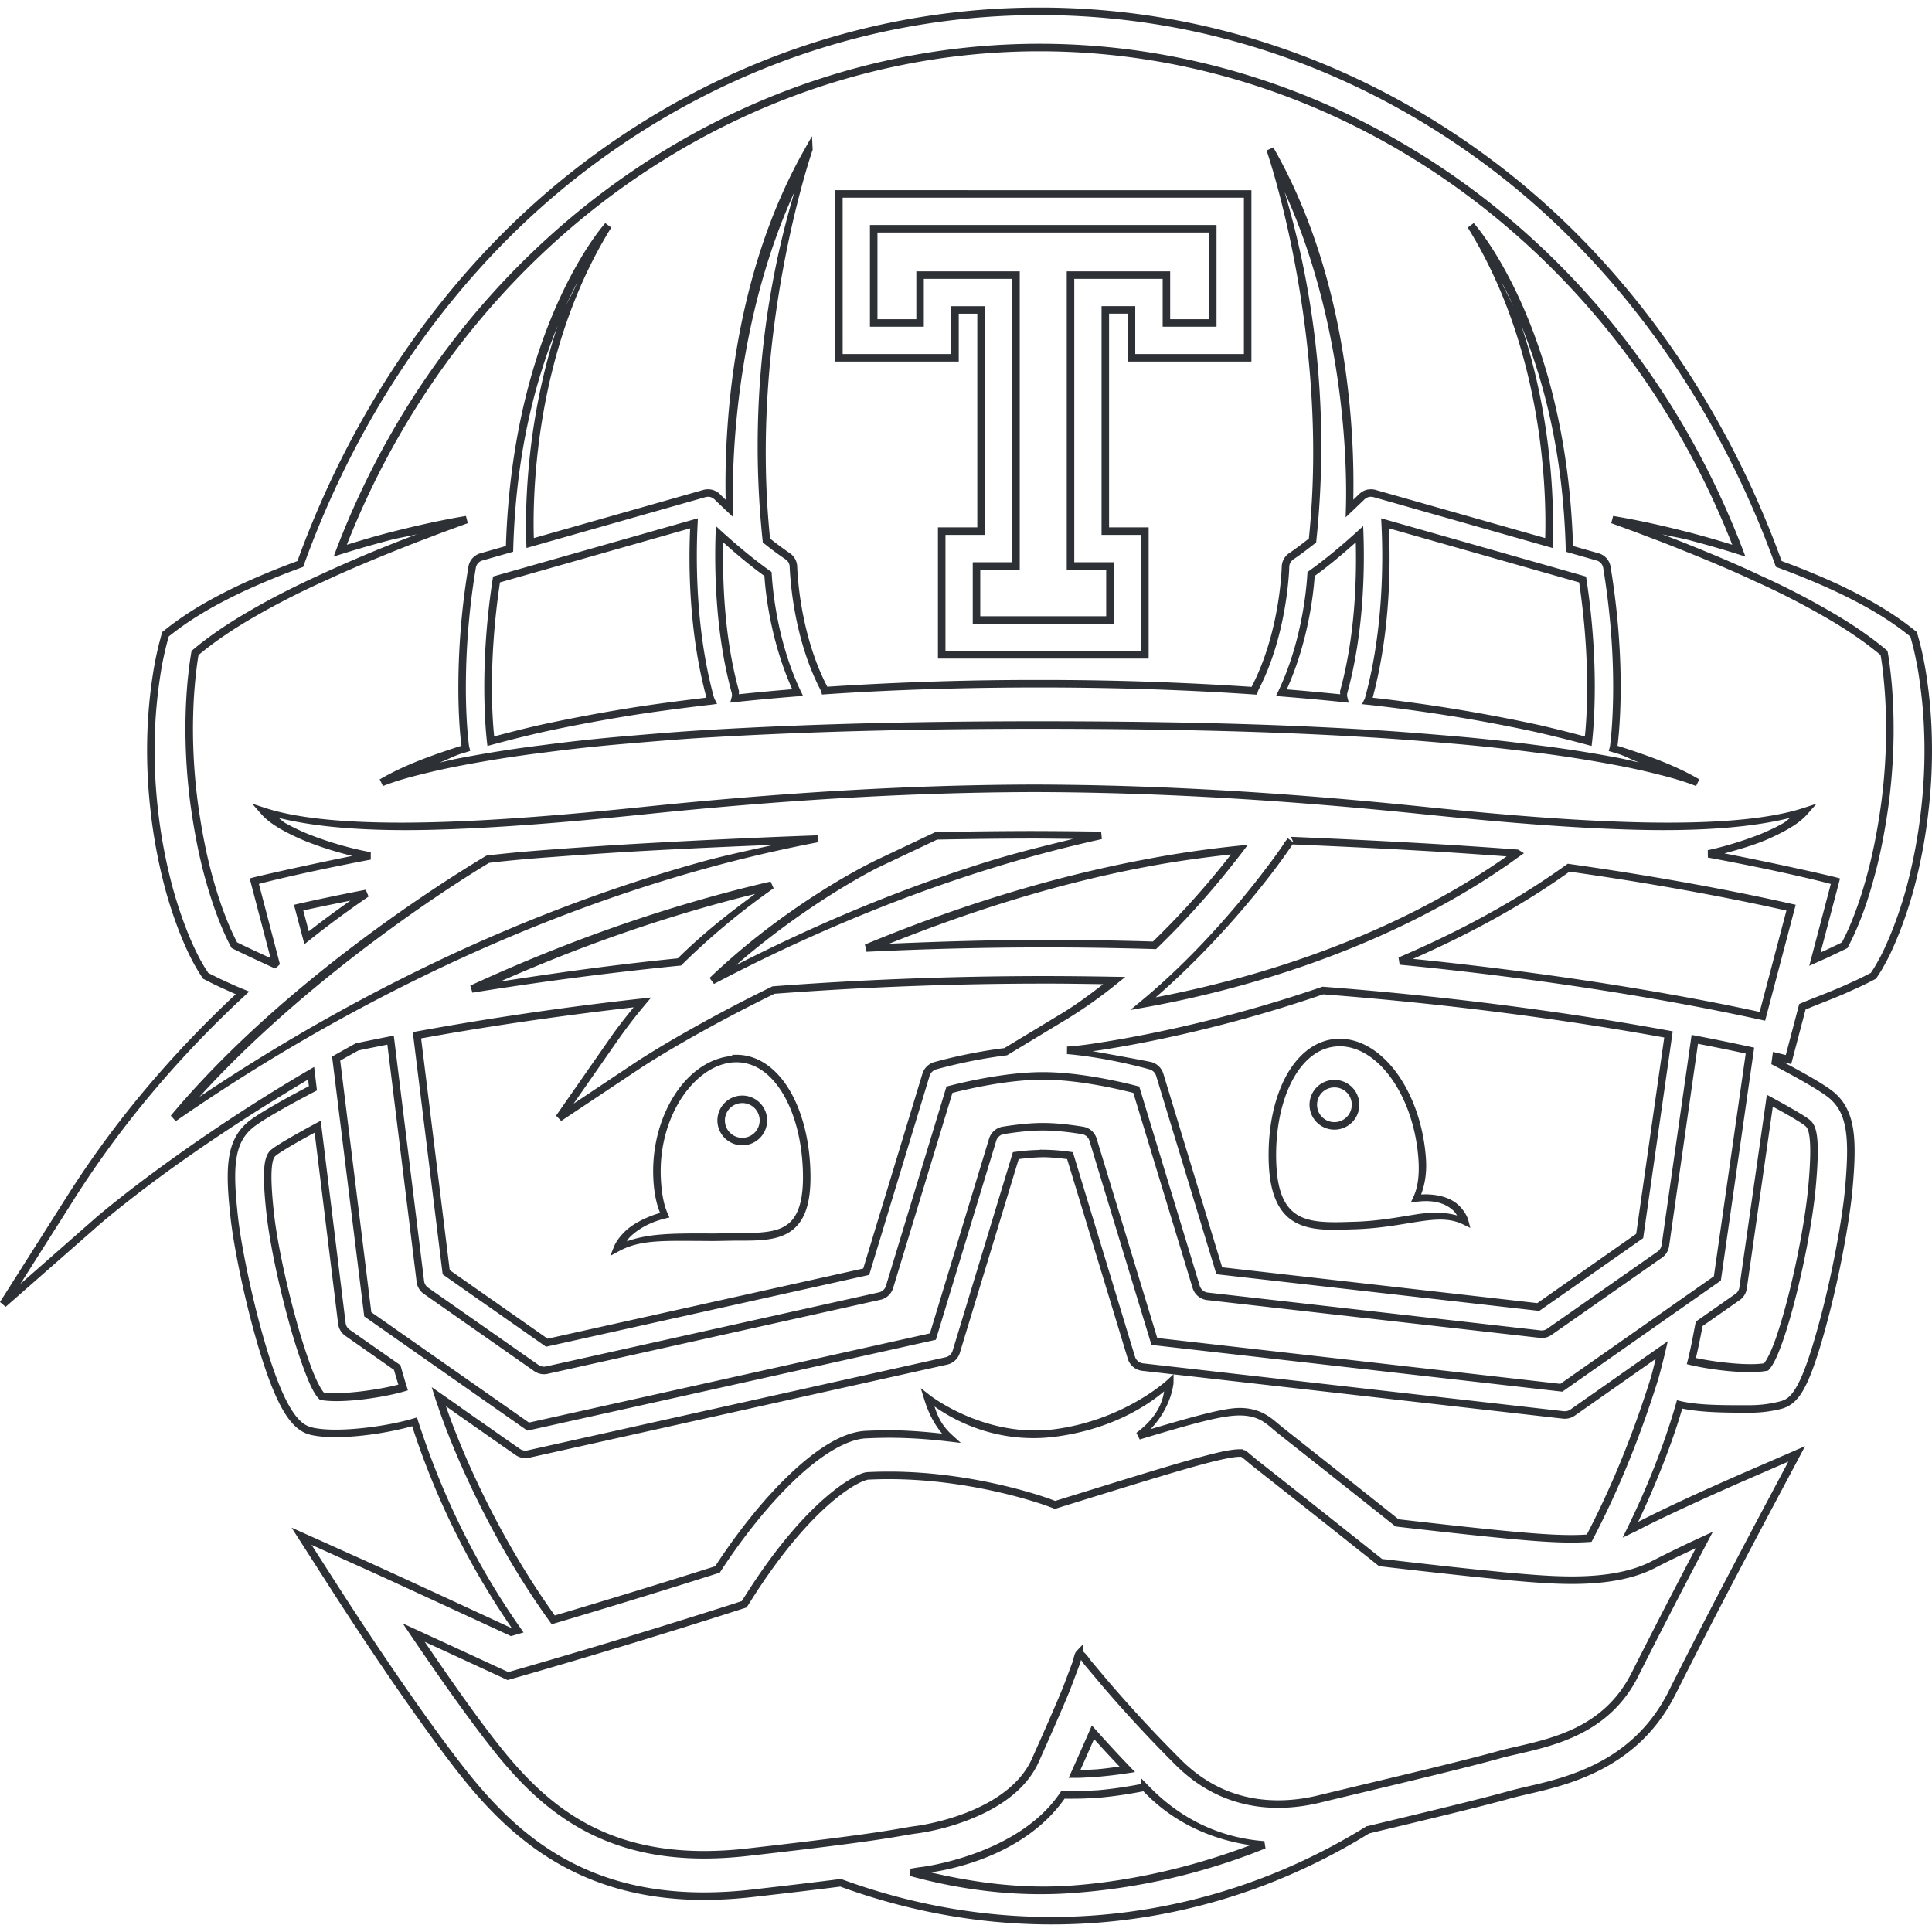 <svg xmlns="http://www.w3.org/2000/svg" viewBox="0 0 128 128"><path fill="#2d3136" d="M68.873.5c-10.9 0-21.367 3.573-30.262 10.322-8.577 6.51-15.096 15.837-18.907 26.35a50.16 50.16 0 0 0-3.943 1.635h-.002v.002c-1.613.773-3.208 1.647-4.692 2.812l-.323.253-.12.442.002-.002c-.144.52-.24.963-.335 1.432v.002a25.77 25.77 0 0 0-.232 1.398 33.25 33.25 0 0 0-.27 2.798v.002a35.083 35.083 0 0 0 .167 5.607c.196 1.86.544 3.702 1.04 5.527h.001v.002c.257.909.553 1.808.903 2.701.174.447.363.89.574 1.335.105.223.22.44.335.662l.002.004.187.333.002.002c.067.113.117.21.228.377l.223.345.353.18c.317.165.58.288.864.42h.002l.833.378h.004l.114.047c-3.698 3.456-7.686 7.874-11.155 13.352L0 86.261l.374.321 6.27-5.503h.002c.03-.026 1.381-1.2 3.799-2.99 2.34-1.732 5.784-4.087 9.968-6.567l.052.44a68.1 68.1 0 0 0-1.837.992c-.867.487-1.756 1.011-2.205 1.385-.725.605-1.114 1.4-1.26 2.427-.147 1.028-.068 2.296.114 3.935.187 1.7.819 4.95 1.668 7.94.731 2.576 1.364 4.1 1.954 5.031.589.93 1.168 1.272 1.69 1.392.453.106 1.016.151 1.642.151 1.635 0 3.645-.321 5.075-.726a51.629 51.629 0 0 0 6.601 13.374l-.013.004c-1.77-.82-7.615-3.528-9.612-4.427l-4.965-2.23 2.937 4.579.002.002c.169.26 4.465 6.966 7.98 11.486 3.29 4.228 7.868 8.598 16.41 8.598a29.03 29.03 0 0 0 3.208-.19c2.505-.284 4.379-.507 5.819-.692 8.911 3.258 18.74 3.454 28.063-.078a41.044 41.044 0 0 0 6.974-3.446 2.88 2.88 0 0 0 .107-.024c3.455-.83 7.37-1.763 9.318-2.312.307-.083.69-.172 1.096-.268 2.698-.62 7.319-1.7 9.771-6.605h.003a490.13 490.13 0 0 1 4.094-7.968 822.963 822.963 0 0 1 1.637-3.106l.49-.926.136-.255.049-.093.002-.002 2.18-4.099-4.255 1.847c-.077.035-1.283.56-2.744 1.224-1.352.614-2.885 1.34-4.061 1.944 1.655-3.498 2.574-6.294 2.921-7.504 1.368.284 3.19.275 4.56.275a8.42 8.42 0 0 0 1.98-.251c.505-.13 1.02-.419 1.511-1.305.491-.885 1.013-2.374 1.7-5.028.795-3.089 1.367-6.436 1.525-8.182.152-1.681.208-2.982.044-4.03-.164-1.048-.563-1.855-1.296-2.46h-.002c-.372-.307-1.04-.712-1.755-1.121a57.867 57.867 0 0 0-1.555-.847l.267.067.239.06.952-3.616c.292-.123.594-.248.94-.383.56-.218 1.119-.443 1.677-.681l.002-.002.833-.376h.002c.286-.133.547-.256.864-.42l.352-.183.224-.345c.105-.161.164-.26.232-.381l.18-.327a11.553 11.553 0 0 0 .341-.668v-.002c.207-.443.397-.889.574-1.335.35-.893.646-1.79.903-2.699v-.002l.002-.002a35.61 35.61 0 0 0 1.038-5.525v-.002c.209-1.863.26-3.736.167-5.607a30.94 30.94 0 0 0-.268-2.796v-.002a21.21 21.21 0 0 0-.232-1.398h.002c-.093-.47-.19-.914-.337-1.434v-.002l-.12-.436-.321-.253c-1.483-1.165-3.08-2.04-4.693-2.814v-.002a49.749 49.749 0 0 0-3.946-1.637c-3.809-10.51-10.33-19.839-18.907-26.348C90.238 4.072 79.773.5 68.873.5Zm0 .498c10.79 0 21.147 3.534 29.96 10.221 8.522 6.468 15.014 15.755 18.786 26.228l.039.109.109.04c1.355.5 2.69 1.042 4.005 1.663v-.002c1.595.765 3.157 1.626 4.599 2.76l.192.151.078.278v.002c.142.504.233.932.325 1.398h.002c.092.452.163.91.224 1.368v.002c.128.913.22 1.832.265 2.752a34.214 34.214 0 0 1-.164 5.53v.002a35.127 35.127 0 0 1-1.025 5.45 28.457 28.457 0 0 1-.886 2.648c-.174.438-.36.874-.562 1.308-.101.213-.206.423-.325.638l-.181.327a5.405 5.405 0 0 1-.212.35l-.154.236-.236.12c-.31.16-.56.281-.844.413l-.827.372c-.55.235-1.102.46-1.656.675h-.003c-.39.153-.737.293-1.066.432l-.113.049-.89 3.38c-.12-.03-.213-.055-.581-.144l-.269-.066-.109.814.156.08c.506.264 1.257.666 1.964 1.07.706.403 1.376.82 1.685 1.074.637.527.972 1.182 1.123 2.15.151.969.104 2.24-.047 3.908-.153 1.694-.725 5.044-1.514 8.104-.681 2.638-1.204 4.104-1.652 4.912-.448.808-.765.952-1.199 1.062a8.034 8.034 0 0 1-1.857.236c-1.45 0-3.414.033-4.678-.273l-.233-.056-.065.23c-.337 1.193-1.304 4.321-3.217 8.226l-.317.648.65-.315c.088-.043.185-.083.286-.137 1.175-.617 2.904-1.424 4.361-2.086 1.457-.661 2.623-1.17 2.739-1.222l2.944-1.279-1.508 2.838c-.015.026-.023.04-.053.097l-.136.257-.492.926a892.832 892.832 0 0 0-1.635 3.108 493.16 493.16 0 0 0-4.102 7.977h.002c-2.355 4.709-6.744 5.721-9.441 6.34h-.002c-.406.097-.793.188-1.113.275v.002H100c-1.923.541-5.845 1.477-9.3 2.308h-.003a1.105 1.105 0 0 1-.1.022l-.051.008-.045.027a40.57 40.57 0 0 1-6.942 3.429c-9.233 3.497-18.962 3.302-27.787.059l-.056-.022-.06.008c-1.44.185-3.334.412-5.858.699a28.544 28.544 0 0 1-3.153.185c-8.374 0-12.762-4.224-16.016-8.408-3.49-4.486-7.76-11.147-7.956-11.449l-.002-.002-2.032-3.168 3.435 1.545c2.005.903 7.984 3.67 9.694 4.463l.083.039.09-.025.412-.12.333-.096-.198-.285c-2.828-4.033-5.149-8.633-6.788-13.73l-.076-.233-.234.07c-1.366.412-3.516.74-5.16.74-.601 0-1.136-.048-1.529-.14-.414-.096-.84-.315-1.383-1.172-.544-.858-1.171-2.348-1.896-4.9-.84-2.963-1.47-6.213-1.652-7.859-.18-1.627-.251-2.866-.117-3.811.135-.945.457-1.59 1.088-2.115.37-.31 1.27-.85 2.13-1.333.859-.483 1.69-.918 1.975-1.065l.153-.08-.186-1.557-.33.193A117.913 117.913 0 0 0 10.15 77.69c-2.43 1.799-3.758 2.948-3.834 3.015l-4.967 4.361 3.538-5.581v-.002c3.522-5.561 7.592-10.059 11.337-13.524l.288-.266-.364-.148c-.15-.06-.29-.12-.442-.183l-.827-.372-.002-.002a22.107 22.107 0 0 1-.843-.41h-.002l-.233-.12-.154-.237v-.002c-.1-.15-.143-.229-.214-.35l-.002-.004-.18-.315-.003-.008a17.115 17.115 0 0 1-.32-.636v-.002a19.42 19.42 0 0 1-.562-1.302V61.6a28.296 28.296 0 0 1-.885-2.653A34.65 34.65 0 0 1 10.45 53.5v-.002a34.61 34.61 0 0 1-.163-5.529 32.767 32.767 0 0 1 .266-2.754c.067-.46.134-.917.224-1.368v-.002c.096-.466.188-.895.327-1.399l.076-.28.195-.152c1.441-1.132 3.001-1.991 4.596-2.756l.002-.002a50.031 50.031 0 0 1 4.004-1.658l.109-.039.039-.11C23.9 26.972 30.39 17.685 38.91 11.218 47.724 4.532 58.082.998 68.873.998Zm-.002 1.901c-20.274 0-38.829 13.215-46.584 33.493l-.183.48.49-.153a68.567 68.567 0 0 1 3.264-.94c.58-.148 1.169-.243 1.751-.38-.555.214-1.113.424-1.666.647a92.99 92.99 0 0 0-4.77 2.05c-1.566.717-3.106 1.484-4.58 2.344-1.362.784-2.671 1.647-3.833 2.625l-.07.059-.015.091a25.738 25.738 0 0 0-.137.915v.004c-.05.425-.102.856-.136 1.292a33.612 33.612 0 0 0-.115 2.606 38.335 38.335 0 0 0 .323 5.206v.004c.239 1.724.554 3.442 1.024 5.104.233.832.495 1.652.802 2.447a17.833 17.833 0 0 0 .757 1.732l.002.002.146.28.07.037c.131.068.266.134.393.194l.77.366c.428.198 1.022.479 1.515.699l.138.062.119-.095a1.03 1.03 0 0 0 .097-.09l.101-.1-1.391-5.318c.419-.112 2.9-.752 7.413-1.611l-.002-.49a21.27 21.27 0 0 1-1.117-.238h-.002a23.189 23.189 0 0 1-3.085-.987l-.004-.002a14.293 14.293 0 0 1-1.44-.696h-.002c-.174-.1-.3-.242-.463-.352 2.584.645 6.005.885 10 .794 4.477-.103 9.482-.537 14.192-1.022 8.603-.888 17.221-1.46 25.883-1.481 8.662.02 17.286.592 25.883 1.48 4.713.486 9.72.92 14.197 1.022 3.997.092 7.42-.147 10.003-.793-.163.11-.29.252-.465.352-.458.26-.948.485-1.446.698a23.353 23.353 0 0 1-3.09.987c-.154.035-.309.071-.463.103l.006.489c4.96.919 7.705 1.632 8.146 1.75l-1.428 5.421.474-.212c.273-.122.551-.242.826-.37l.77-.368c.126-.06.263-.124.395-.192l.072-.037.14-.279v-.002c.094-.18.185-.37.273-.56.174-.381.34-.772.494-1.173h.002c.304-.794.565-1.616.794-2.447v-.002c.47-1.661.79-3.38 1.026-5.104v-.002c.222-1.723.338-3.464.321-5.206a33.86 33.86 0 0 0-.113-2.608c-.036-.432-.083-.86-.136-1.288v-.002a19.579 19.579 0 0 0-.138-.92l-.016-.09-.07-.059c-1.161-.978-2.47-1.838-3.832-2.623a51.531 51.531 0 0 0-4.587-2.345h.004c-1.561-.736-3.165-1.404-4.772-2.051-.552-.223-1.11-.435-1.667-.648.583.136 1.174.232 1.753.38a68.45 68.45 0 0 1 3.268.94l.49.155-.183-.481C107.7 16.113 89.14 2.899 68.871 2.899Zm0 .499c19.885 0 38.095 12.878 45.895 32.692a65.209 65.209 0 0 0-2.76-.794c-1.69-.434-3.402-.827-5.132-1.113l-.126.479c.818.298 1.638.593 2.442.905l.002.002h.002a85.45 85.45 0 0 1 2.415.94c1.604.646 3.197 1.31 4.745 2.04h.004a51.165 51.165 0 0 1 4.544 2.325c1.32.76 2.577 1.594 3.692 2.524.044.26.087.534.119.796v.002a33.253 33.253 0 0 1 .245 3.84 37.492 37.492 0 0 1-.317 5.14c-.233 1.707-.549 3.402-1.01 5.034v.002a26.353 26.353 0 0 1-.783 2.401 20.156 20.156 0 0 1-.48 1.147 13.014 13.014 0 0 1-.265.539v.002l-.068.134c-.104.052-.208.105-.31.154v-.002l-.768.366-.34.153 1.291-4.906-.237-.066c-.294-.08-3.372-.802-7.425-1.594.893-.24 1.782-.496 2.643-.842l.002-.002h.002a14.882 14.882 0 0 0 1.499-.726h.002c.482-.277.97-.597 1.358-1.04l.602-.683-.866.283c-2.503.817-6.418 1.053-10.871.951-4.454-.102-9.45-.533-14.156-1.018-8.61-.89-17.251-1.465-25.934-1.485-8.684.02-17.319.596-25.934 1.485-4.704.485-9.698.916-14.15 1.018-4.453.102-8.368-.134-10.871-.951l-.866-.283.6.683c.39.444.88.764 1.361 1.04h.002c.484.274.99.51 1.497.726h.002l.002.002c1.026.414 2.087.742 3.156 1.008h.002c.004 0 .007 0 .01.002-3.479.702-6.284 1.353-6.558 1.428l-.238.064 1.384 5.278c-.394-.18-.812-.375-1.138-.525h-.002l-.767-.366a12.778 12.778 0 0 1-.312-.154l-.07-.134.004.004c-.088-.177-.18-.36-.263-.543a17.398 17.398 0 0 1-.477-1.145v-.002H14.9c-.3-.775-.556-1.583-.786-2.403-.46-1.63-.772-3.327-1.008-5.035v-.004a37.842 37.842 0 0 1-.32-5.135c.01-.861.04-1.72.116-2.57v-.001c.032-.421.082-.845.132-1.27v-.003a26.2 26.2 0 0 1 .117-.794c1.115-.93 2.373-1.766 3.691-2.526a51.577 51.577 0 0 1 4.54-2.324h.003c1.552-.73 3.144-1.393 4.746-2.04.805-.323 1.61-.64 2.415-.94h.002l.002-.001c.81-.313 1.622-.608 2.445-.905l-.125-.479c-1.73.286-3.441.68-5.136 1.113-.923.24-1.84.514-2.755.794C30.776 16.276 48.98 3.398 68.87 3.398ZM53.798 9.024l-.424.74c-.008.013-.012.028-.02.042v.004h-.002c-5.033 8.794-5.362 19.13-5.276 23.297l-.165-.158a21.72 21.72 0 0 1-.16-.155 5.468 5.468 0 0 1-.04-.041l-.006-.006-.012-.014c-.053-.053-.07-.062-.035-.027l-.006-.004-.004-.002c.01.01-.002-.006-.004-.008-.057-.06-.094-.073-.07-.054l-.004-.002c-.05-.036-.096-.061-.132-.082l-.006-.004-.006-.002a.216.216 0 0 0-.056-.033l-.006-.004-.008-.002a1 1 0 0 0-.183-.062h-.002c.024.004-.001-.01-.074-.014a.923.923 0 0 0-.249-.015h-.017a1.27 1.27 0 0 0-.177.025l-.012.002-.012.004a.31.31 0 0 0-.027.008l-11.235 3.191c-.082-2.664.005-12.327 5.13-20.572l-.399-.298a.359.359 0 0 1-.025.033l-.002.004c-.28.317-6.103 7.093-6.554 21.359l-1.692.483a1.104 1.104 0 0 0-.792.885 48.983 48.983 0 0 0-.665 8.49c.024 2.04.179 3.188.206 3.377-.081.024-.159.047-.243.074h-.002c-1.749.573-3.516 1.192-5.132 2.13l-.01.001c-.011.007-.024.01-.035.016l.218.447c.84-.332 1.717-.573 2.6-.791a45.907 45.907 0 0 1 2.668-.583 83.432 83.432 0 0 1 5.402-.844h.004a115.573 115.573 0 0 1 5.438-.586c1.822-.154 3.638-.31 5.459-.416h.002c7.293-.431 14.607-.569 21.927-.573 7.322.008 14.637.122 21.928.57h.002c1.822.107 3.637.262 5.46.415 1.819.154 3.628.35 5.437.586h.004c1.81.22 3.608.507 5.402.845.894.17 1.782.36 2.662.585h.002c.887.219 1.76.46 2.6.792l.218-.447c-.01-.007-.024-.01-.035-.016l-.01-.004c-1.617-.937-3.384-1.552-5.128-2.123h-.002c-.084-.027-.165-.05-.247-.074.045-.333.664-5.052-.46-11.871a1.109 1.109 0 0 0-.79-.886l-1.696-.482c-.448-14.266-6.282-21.055-6.549-21.359l-.002-.004-.025-.033-.4.298c5.124 8.245 5.214 17.909 5.13 20.572l-11.238-3.191-.002-.002h-.002l-.014-.006-.029-.006a1.278 1.278 0 0 0-.181-.025h-.018a.898.898 0 0 0-.234.014c-.032 0 .006 0-.009.001-.032.002-.08.004-.021.004h-.032l-.03.008a1.423 1.423 0 0 0-.184.062l-.017.008-.016.01c-.026.015-.03.014-.008.006l-.029.011-.025.018c-.03.02-.069.042-.117.076a.713.713 0 0 1-.035.025c-.018.013-.002.002-.011.01-.02.017-.05.042-.024.021l-.017.014-.016.017c.053-.064.046-.054-.02.012l-.003.004-.006.006c.027-.031.004-.004-.006.006l-.043.043-.161.155-.164.156c.086-4.17-.247-14.501-5.274-23.293 0-.002 0-.004-.002-.006-.008-.014-.011-.029-.02-.043l-.45.207c.106.309 4.187 12.288 2.802 25.71-.435.343-.877.68-1.312.973a1.122 1.122 0 0 0-.486.897v.006l-.002.048-.006.146c-.007.127-.018.31-.037.541a22.312 22.312 0 0 1-.24 1.876c-.26 1.526-.758 3.5-1.693 5.3-.007.014-.007.026-.013.04a210.14 210.14 0 0 0-14.059-.459 212.22 212.22 0 0 0-14.06.45c-.005-.009-.006-.017-.01-.025l-.002-.004v-.002c-.935-1.8-1.433-3.774-1.694-5.3a22.453 22.453 0 0 1-.239-1.876 16.759 16.759 0 0 1-.037-.54l-.008-.149-.002-.039a1.109 1.109 0 0 0-.48-.909l-.002-.002h-.002a21.39 21.39 0 0 1-1.313-.972c-1.383-13.422 2.703-25.412 2.806-25.71l.016-.045zM55.33 12.6v11.355h8.189v-3.172h1.23V34.94h-2.608v8.693h13.96V34.94h-2.622V20.782h1.236v3.172h8.195V12.601Zm-2.698.122c-1.032 3.491-3.276 11.981-2.105 23.11l.01.105.081.065c.465.372.955.737 1.434 1.06.163.112.265.3.267.495v.02c-.002-.03 0-.006 0 .003l.002.041.008.154a22.992 22.992 0 0 0 .284 2.476c.266 1.558.77 3.576 1.74 5.444a.97.97 0 0 1 .05.13l.057.19.199-.014c4.73-.322 9.474-.452 14.21-.455 4.737.003 9.479.14 14.209.465l.202.013.054-.196a.65.65 0 0 1 .05-.13l.001-.003c.97-1.868 1.474-3.886 1.74-5.445a22.812 22.812 0 0 0 .245-1.917 17.18 17.18 0 0 0 .04-.558l.005-.154.002-.06a.623.623 0 0 1 .268-.497c.481-.324.964-.69 1.433-1.062l.082-.064.01-.105c1.17-11.127-1.07-19.618-2.1-23.109 3.82 8.366 4.163 17.53 4.06 20.948l-.018.6.437-.41c.244-.23.442-.42.582-.556l.164-.157.045-.045c.006-.007.014-.012.02-.017-.02.018.017-.018.02-.018.007-.006.027-.024.004-.008l.012-.008.004-.002.015-.013c-.02.02-.012.012-.003.006.027-.02.061-.04.103-.068l.006-.004.005-.002a.994.994 0 0 1 .115-.041h.002l.004-.002.022-.004a.504.504 0 0 1 .122-.012h.014c-.02 0-.017.004.045.004h-.018a.827.827 0 0 1 .11.014h.001a.094.094 0 0 1 .01.004h.002l11.865 3.372.014-.317c.07-1.775.105-7.875-2.086-14.43 1.407 3.475 2.764 8.25 2.946 14.815l.006.181 2.04.58a.613.613 0 0 1 .436.489c1.127 6.844.476 11.622.45 11.813a.77.77 0 0 1-.02.085l-.066.236.235.07c.152.044.297.087.444.134.467.153.887.396 1.35.559-.47-.104-.938-.221-1.41-.312a83.97 83.97 0 0 0-5.434-.848h-.004a122.126 122.126 0 0 0-5.458-.59c-1.821-.153-3.642-.308-5.472-.414h-.002c-7.306-.45-14.632-.563-21.958-.57-7.326.003-14.652.14-21.958.572-1.829.106-3.651.262-5.472.416-1.826.154-3.649.35-5.461.59-1.82.22-3.632.509-5.434.848-.48.09-.956.208-1.434.314.47-.166.897-.413 1.372-.569.14-.045.29-.086.448-.136l.223-.072-.058-.228c-.01-.042-.017-.066-.021-.087-.011-.07-.184-1.333-.209-3.408a48.482 48.482 0 0 1 .658-8.403.602.602 0 0 1 .434-.489h.002l2.036-.58.006-.18c.183-6.556 1.54-11.327 2.948-14.803-2.186 6.55-2.151 12.643-2.082 14.417l.011.317 11.87-3.372.002-.002.004-.002h.006a.793.793 0 0 1 .105-.014h-.018c.062 0 .07-.004.047-.004h.014a.526.526 0 0 1 .124.012l.025.006h.026c-.095 0-.064-.005-.018.004a.588.588 0 0 1 .092.03c-.001.001.006.008.046.028a.89.89 0 0 1 .078.05l.002.003.004.002c.022.015-.006-.01-.004-.008.004.004.021.023-.01-.012l.006.006.004.006c-.014-.014-.006-.006.03.027.024.023.048.045.025.022l-.022-.028a.906.906 0 0 0 .024.028l.015.015a5.799 5.799 0 0 0 .045.045 42.811 42.811 0 0 0 .75.716l.435.407-.017-.598c-.105-3.417.239-12.583 4.063-20.95Zm3.196.376h26.584v10.357h-7.199v-3.172h-2.232v15.154h2.621v7.697H62.64v-7.697h2.608V20.286h-2.226v3.172h-7.193zm1.808 1.808v6.741h3.57v-3.172h5.857v18.776h-2.616v4.073h9.34v-4.073h-2.614V18.476h5.856v3.172h3.57v-6.741h-9.675zm.498.498H80.1v5.745h-2.573v-3.172h-6.852V37.75h2.613v3.077h-8.343V37.75h2.616V17.978h-6.852v3.172h-2.575zm41.337 3.27a27.12 27.12 0 0 1 1.246 2.668c-.304-.89-.853-1.773-1.246-2.668zm-61.205.01c-.39.888-.936 1.765-1.238 2.648.448-1.085.813-1.86 1.238-2.649zm52.39 14.245h.015l-.047.006c.106 0 .117-.006.032-.006zm-44.419 1.409-.334.095-13.236 3.762-.025.16c-.885 5.757-.472 9.99-.382 10.78l.033.287.28-.076a88.223 88.223 0 0 1 3.26-.817c1.803-.4 3.62-.735 5.444-1.043 1.823-.304 3.655-.537 5.49-.76h.004c.122-.015.247-.025.387-.044l.35-.049-.161-.313a.829.829 0 0 1-.047-.119c-1.244-4.535-1.192-9.314-1.08-11.515zm45.267 0 .018.348c.116 2.2.165 6.984-1.079 11.521a.769.769 0 0 1-.046.125l-.162.32.358.038c.134.014.261.025.378.04h.004c3.67.421 7.325 1.01 10.935 1.803 1.09.253 2.18.523 3.26.815l.278.074.033-.286c.091-.785.507-5.016-.377-10.78l-.026-.159zm-1.189.514-.397.362c-.858.78-2.028 1.783-3.196 2.613l-.097.068-.008.12c-.071 1.19-.41 4.598-1.924 7.772l-.156.327.362.029c1.369.11 2.739.232 4.106.376l.356.039-.09-.349a.605.605 0 0 1-.001-.319v-.002c1.088-3.963 1.144-8.171 1.064-10.497zm-42.888.002-.018.539c-.076 2.329-.022 6.54 1.065 10.497a.59.59 0 0 1-.002.313l-.092.349.358-.04a161.751 161.751 0 0 1 4.103-.379l.362-.029-.156-.327c-1.512-3.171-1.849-6.573-1.919-7.763l-.008-.119-.097-.068c-1.172-.83-2.34-1.831-3.198-2.611zm-1.703.148c-.104 2.301-.113 6.79 1.08 11.219l-.1.012c-1.835.222-3.674.457-5.509.763a110.2 110.2 0 0 0-5.47 1.047h-.002c-1 .23-1.992.482-2.982.747-.105-.985-.42-4.835.383-10.206zm46.294 0 12.603 3.584c.803 5.376.485 9.226.38 10.206a95.528 95.528 0 0 0-2.978-.746h-.004a109.244 109.244 0 0 0-10.982-1.81h-.004l-.091-.01c1.192-4.43 1.183-8.922 1.076-11.225zm-2.193.93c.056 2.361-.03 6.166-1.034 9.824-.024.084.003.16 0 .243a171.662 171.662 0 0 0-3.54-.325c1.402-3.111 1.77-6.28 1.849-7.516 1.003-.72 1.93-1.52 2.725-2.226zm-41.906.002c.794.706 1.72 1.504 2.726 2.224.078 1.236.445 4.398 1.843 7.506a161.59 161.59 0 0 0-3.536.33c-.003-.08.022-.156 0-.236-1.002-3.652-1.087-7.459-1.033-9.824zm20.605 19.124c-2.163.003-4.33.027-6.502.07l-.052.002-4.087 1.935-.006.006-.027.015c-.635.31-5.877 2.96-10.836 7.703l.288.399c4.417-2.322 10.908-5.357 18.544-7.709a91.728 91.728 0 0 1 7.156-1.887l-.048-.493a329.684 329.684 0 0 0-4.426-.04zm-14.356.284-.259.01c-3.699.135-7.399.307-11.095.516-2.148.119-4.286.265-6.424.426-1.07.082-2.136.168-3.201.284a27.604 27.604 0 0 0-.911.103l-.05.008-.045.025c-2.798 1.674-13.498 8.387-20.87 17.202l.332.364c7.114-4.944 19.51-12.376 34.807-16.657h.002a95.47 95.47 0 0 1 7.512-1.777l.202-.039v-.206zm31.356.1.173.37-.38-.273-.01.013-.283.368h.023c-.19.274-.375.546-.738 1.041-1.574 2.13-4.7 6.042-8.697 9.35l-.73.605.934-.168c5.714-1.024 15.616-3.553 24.204-9.545h.002v-.002c.218-.155.43-.313.637-.458l.307-.214-.317-.2c-.03-.018-.052-.047-.154-.047h.018a352.361 352.361 0 0 0-6.269-.414 575.967 575.967 0 0 0-8.72-.426zm-17 .114h.004c.856.002 1.712.015 2.57.024-1.834.445-3.671.896-5.396 1.424h-.001c-6.866 2.114-12.567 4.721-16.92 6.928 4.447-3.876 8.775-6.149 9.302-6.406l.008-.004.008-.004.033-.02.004-.001.002-.002.012-.006 3.937-1.863a350.453 350.453 0 0 1 6.437-.07zm17.113.39c2.86.12 5.72.257 8.58.42 1.87.105 3.734.236 5.599.372l-.082.058c-8.132 5.673-17.405 8.18-23.164 9.279 3.699-3.206 6.648-6.798 8.14-8.818.454-.62.743-1.041.927-1.311zm-2.963.025-.57.058a71.786 71.786 0 0 0-6.188.9c-6.918 1.294-13.302 3.447-18.613 5.65l.107.48c3.75-.182 7.697-.29 11.813-.29 2.49 0 4.908.041 7.263.11l.105.004.076-.074a55.603 55.603 0 0 0 4.992-5.523v-.002c.241-.302.468-.591.67-.856zm-31.414.004c-1.662.371-3.343.72-4.943 1.17-14.244 3.986-25.775 10.61-33.103 15.522C20.39 64.772 29.777 58.742 32.4 57.17c.281-.036.557-.07.838-.098h.004a98.865 98.865 0 0 1 3.186-.28c2.135-.161 4.268-.308 6.413-.426a562.5 562.5 0 0 1 8.419-.391zm30.294.636c-.096.123-.182.236-.285.364v.002a55.65 55.65 0 0 1-4.884 5.402 245.678 245.678 0 0 0-7.162-.109c-3.593 0-6.993.112-10.31.253 5.01-2 10.785-3.923 17.096-5.104 1.81-.344 3.67-.602 5.545-.808zm22.314.615-.082.058c-3.508 2.522-7.35 4.54-11.13 6.152l.074.477c11.594 1.128 20.109 2.807 23.98 3.66l.234.051 2.027-7.68-.253-.056c-2.759-.625-7.837-1.67-14.751-2.648zm.115.524c6.718.954 11.61 1.956 14.372 2.578l-1.773 6.714c-3.844-.842-11.995-2.402-22.968-3.514 3.525-1.552 7.085-3.43 10.369-5.778zm-52.929.655C43.755 60.1 37.04 62.59 31.157 65.297l.142.47a229.85 229.85 0 0 1 13.736-1.79l.087-.008.063-.062a47.156 47.156 0 0 1 6.07-5.054zm-26.821.543c-1.862.36-3.38.685-4.504.94l-.253.059.691 2.61.3-.238a65.952 65.952 0 0 1 3.953-2.92zm25.797.277c-1.644 1.209-3.38 2.546-5.124 4.268-4.533.456-8.307 1.003-11.766 1.535 5.115-2.253 10.768-4.297 16.89-5.803zm-26.815.445a62.458 62.458 0 0 0-2.756 2.036l-.366-1.384c.81-.182 1.951-.416 3.122-.652zm46.008 4.996c-6.471 0-12.517.265-17.996.677l-.046.004-.043.022a102.172 102.172 0 0 0-6.51 3.468 68.32 68.32 0 0 0-2.261 1.376c-.112.071-.154.1-.191.126l.006-.006-4.178 2.785 2.868-4.116a33.232 33.232 0 0 1 1.872-2.442l.401-.477-.619.07a214.647 214.647 0 0 0-14.946 2.185l-.231.043 1.979 16.05 6.848 4.795 21.41-4.76 4.003-13.187v-.002a.645.645 0 0 1 .288-.362l.005-.004.004-.002a.468.468 0 0 1 .13-.058c.08-.022.619-.175 1.462-.366a32.713 32.713 0 0 1 3.182-.563l.055-.005 3.929-2.375a30.481 30.481 0 0 0 3.374-2.386l.536-.432-.687-.011a268.79 268.79 0 0 0-4.644-.047zm0 .498c1.312 0 2.592.02 3.867.04-.876.676-1.764 1.343-2.703 1.91l-3.848 2.326c-1.204.15-2.333.369-3.172.558-.855.194-1.436.359-1.479.37l-.002.002a.966.966 0 0 0-.26.115 1.137 1.137 0 0 0-.513.646v.002l-3.92 12.909-20.912 4.65-6.486-4.542L27.9 68.797c3.606-.66 8.423-1.41 14.082-2.061-.52.64-1.037 1.287-1.52 1.983l-3.621 5.196.342.35 5.278-3.518.002-.002.171-.111c.11-.07.268-.172.473-.3a67.98 67.98 0 0 1 1.771-1.066c1.52-.886 3.72-2.1 6.432-3.428a239.39 239.39 0 0 1 17.912-.675zm18.395.207-.049.017a90.002 90.002 0 0 1-11.282 3.069c-1.478.3-2.7.508-3.577.642a29.02 29.02 0 0 1-1.508.2l-.508.038-.004.498c2.744.236 5.369.984 5.47 1.014.211.063.374.22.439.43l3.991 13.142 21.39 2.43 6.885-4.822 1.958-13.702-.235-.043c-5.39-.981-13.268-2.17-22.918-2.91Zm.05.506c9.496.73 17.232 1.89 22.593 2.86l-1.859 13.008-6.554 4.59-20.876-2.373-3.898-12.831a1.148 1.148 0 0 0-.77-.761h-.001c-.114-.034-2.165-.42-3.912-.726.178-.025.17-.018.395-.052a76.074 76.074 0 0 0 3.6-.646 90.828 90.828 0 0 0 11.282-3.07zm24.406 2.685-.037.259-1.95 13.662a.658.658 0 0 1-.264.432l-7.316 5.116v.002a.645.645 0 0 1-.432.11l-22.047-2.506a.635.635 0 0 1-.54-.445l-4.01-13.207-.136-.035c-1.074-.277-3.812-.92-6.245-.92-2.445 0-5.18.643-6.253.92l-.137.035-4.01 13.207a.635.635 0 0 1-.312.375h-.002l-.004.002a.62.62 0 0 1-.154.055L36.18 90.53a.696.696 0 0 1-.142.015.614.614 0 0 1-.358-.112h-.002l-7.316-5.122a.637.637 0 0 1-.266-.444L26.09 68.614l-.26.05c-.82.16-1.562.312-2.223.45l-.037.008-.033.017c-.469.259-.933.519-1.39.777l-.146.082 2.13 17.217 10.808 7.57 27.063-6.02 4-13.18a.634.634 0 0 1 .507-.448c.994-.16 1.86-.24 2.585-.24.716 0 1.59.08 2.58.24a.624.624 0 0 1 .506.446v.002l4.108 13.521 27.22 3.097 10.504-7.36 2.207-15.435-.228-.049a153 153 0 0 0-3.66-.747zm-23.437.26c-1.474.053-2.675 1.045-3.464 2.535-.788 1.49-1.192 3.491-1.115 5.679.077 2.193.73 3.379 1.752 3.944 1.022.566 2.323.518 3.693.47 1.861-.036 3.304-.339 4.486-.516 1.184-.178 2.085-.23 2.937.183l.486.235-.136-.521a1.613 1.613 0 0 0-.17-.386 2.54 2.54 0 0 0-.536-.656c-.47-.41-1.28-.712-2.417-.652.24-.656.396-1.41.313-2.477-.172-2.189-.892-4.156-1.932-5.578-1.041-1.421-2.42-2.31-3.895-2.26zm23.858.332c1.24.24 2.304.459 3.164.644l-2.11 14.76-10.172 7.126-26.706-3.038-4.013-13.206a1.127 1.127 0 0 0-.905-.794c-1.01-.163-1.905-.247-2.658-.247-.762 0-1.65.084-2.663.247a1.135 1.135 0 0 0-.905.794l-3.917 12.9-26.565 5.91L24.6 86.936l-2.06-16.669c.398-.224.802-.448 1.21-.673.572-.12 1.224-.25 1.914-.386l1.939 15.723c.04.319.213.607.476.79l7.31 5.118h.002l.002.002a1.116 1.116 0 0 0 .891.178h.004l22.048-4.907a1.1 1.1 0 0 0 .28-.103 1.13 1.13 0 0 0 .556-.671l3.93-12.932c1.108-.283 3.7-.876 5.996-.876 2.285 0 4.879.593 5.988.876l3.929 12.932c.132.43.509.745.96.796l22.047 2.504a1.122 1.122 0 0 0 .774-.198l7.314-5.114h.002c.256-.18.424-.461.471-.77zm-23.84.167h.002c1.262-.043 2.499.725 3.474 2.057.975 1.333 1.672 3.217 1.837 5.32.09 1.156-.04 1.976-.31 2.564l-.186.403.441-.053c1.217-.145 1.912.187 2.328.55.143.126.215.246.298.365-.812-.224-1.655-.231-2.624-.086-1.206.182-2.61.477-4.425.51h-.006c-1.367.048-2.584.063-3.433-.407-.849-.47-1.42-1.419-1.495-3.524-.074-2.115.324-4.044 1.06-5.432.733-1.387 1.777-2.221 3.039-2.267zm-39.9.559-.246.002v.076c-1.383.113-2.7.967-3.66 2.35-1.017 1.47-1.652 3.476-1.568 5.68.041 1.037.21 1.764.45 2.37-1.067.317-1.869.782-2.324 1.226-.496.484-.68.884-.718.979l-.255.64.605-.327c1.424-.77 3.076-.663 5.738-.66.289.007.586.005.895-.002.26-.004.523-.008.8-.015 1.361-.014 2.647.064 3.645-.46.499-.262.914-.687 1.185-1.313.27-.627.405-1.45.395-2.548-.021-2.187-.514-4.169-1.368-5.622-.855-1.453-2.099-2.39-3.573-2.376zm.005.498c1.262-.013 2.343.775 3.139 2.129.796 1.354 1.28 3.26 1.3 5.375.01 1.054-.123 1.812-.354 2.347-.232.536-.552.854-.96 1.069-.816.428-2.039.389-3.417.402h-.004c-.277.007-.54.012-.8.016h-.002c-.305.007-.595.009-.874.002h-.006c-2.28-.003-3.844.011-5.256.527.093-.13.062-.144.227-.305.439-.427 1.158-.922 2.31-1.21l.29-.073-.122-.272c-.245-.54-.408-1.317-.452-2.417-.08-2.096.53-4.001 1.481-5.375.952-1.375 2.235-2.204 3.5-2.215zm39.617 1.167a1.648 1.648 0 0 0 .062 3.297h.002a1.648 1.648 0 0 0-.062-3.297zm.01.499h.001a1.14 1.14 0 0 1 1.17 1.128 1.15 1.15 0 0 1-1.127 1.172 1.148 1.148 0 0 1-1.171-1.129 1.143 1.143 0 0 1 1.126-1.171zm28.673.486-.05.354-1.773 12.413v.002a.638.638 0 0 1-.267.43l-2.617 1.831-.02.098c-.201 1.019-.272 1.49-.517 2.477l-.063.245.248.059c1.48.343 3.829.619 5.061.38l.082-.015.055-.06c.321-.349.6-.995.91-1.874.31-.88.626-1.98.921-3.168.59-2.375 1.094-5.098 1.273-7.094v-.002c.146-1.617.159-2.606.087-3.246-.07-.638-.244-.965-.465-1.144-.197-.166-.55-.386-1.006-.652a58.324 58.324 0 0 0-1.543-.862zm-67.923.053a1.651 1.651 0 0 0-1.607 1.689c.024.91.784 1.632 1.693 1.607a1.652 1.652 0 0 0 1.603-1.69 1.651 1.651 0 0 0-1.689-1.606zm.012.498a1.145 1.145 0 0 1 1.18 1.119 1.149 1.149 0 0 1-1.118 1.181 1.147 1.147 0 0 1-1.183-1.12 1.146 1.146 0 0 1 1.121-1.18zm68.305.234c.424.233.857.47 1.212.679.448.262.81.494.94.603l.002.002v.002c.105.085.222.236.286.813.065.577.06 1.545-.086 3.147v.002c-.174 1.953-.676 4.666-1.26 7.02-.293 1.177-.606 2.265-.908 3.122-.286.814-.574 1.379-.768 1.617-1.01.169-3.108-.053-4.513-.35.18-.76.282-1.295.444-2.12l2.454-1.714h.001a1.135 1.135 0 0 0 .474-.771v-.002zm-96.204.938-.32.17c-.596.32-1.239.676-1.78.991-.542.316-.97.58-1.191.765-.215.178-.384.5-.444 1.12-.06.62-.03 1.575.142 3.136.216 1.94.809 4.709 1.48 7.135a38.811 38.811 0 0 0 1.032 3.234c.34.896.635 1.546.97 1.882l.056.057.078.013c1.365.241 4.1-.156 5.51-.57l.243-.072-.076-.241a43.841 43.841 0 0 1-.393-1.333l-.024-.088-3.367-2.355a.629.629 0 0 1-.268-.444v-.002zm-.405.788 1.558 12.675v.002c.042.317.214.603.48.788l3.22 2.254c.092.326.19.65.288.975-1.358.359-3.815.69-4.94.521-.19-.22-.5-.796-.817-1.629a38.258 38.258 0 0 1-1.015-3.19c-.667-2.404-1.257-5.164-1.468-7.056-.17-1.545-.194-2.48-.14-3.036.054-.556.163-.699.265-.782l.002-.002c.146-.122.589-.403 1.123-.715.437-.255.949-.537 1.444-.805zm48.047 1.128-.004.016a13.732 13.732 0 0 0-1.62.127l-.16.021-3.994 13.158a.633.633 0 0 1-.469.432h-.002l-27.69 6.167a.782.782 0 0 1-.147.014.631.631 0 0 1-.366-.115v-.002l-1.008-.699-2.908-2.036v-.007l-1.922-1.343.22.697c.072.229.152.449.231.667l-.004.004.05.146c.24.711 2.58 7.444 7.348 14.051l.103.142.169-.049a556.6 556.6 0 0 0 10.883-3.34l.083-.026.049-.074c1.422-2.192 3.148-4.376 4.867-6.021 1.718-1.645 3.44-2.733 4.768-2.803.495-.023 1.01-.039 1.52-.039 1.404 0 2.75.102 3.995.25l.773.09-.576-.523c-.731-.664-.991-1.332-1.166-1.89.758.54 3.745 2.547 7.99 2.003 4.162-.538 6.565-2.451 7.221-3.005-.094.593-.373 1.654-1.839 2.748l.222.44c3.94-1.191 5.562-1.592 6.617-1.592 1.162 0 1.677.454 2.209.907l.002.004.003.002c.097.077.2.167.321.266l.003.002.001.002c3.03 2.386 6.674 5.28 7.74 6.129l.057.044.07.008c1.236.145 5.15.592 7.623.82l.002.002c1.423.128 2.713.235 3.985.235.413 0 .798-.015 1.162-.039l.14-.01.064-.124c1.64-3.127 3.11-6.667 4.358-10.661l.002-.004.002-.004c.166-.613.33-1.235.476-1.86l.148-.635-1.428 1-2.41 1.692-2.611 1.83a.66.66 0 0 1-.44.112L77.62 90.541l-1.89-.214h-.001a.635.635 0 0 1-.535-.448L71.08 76.334l-.16-.021a13.821 13.821 0 0 0-1.825-.142Zm.205.499c.448 0 1.004.05 1.603.126l4.019 13.228a1.133 1.133 0 0 0 .954.798h.002l1.891.214.177.02-.412.383s-2.864 2.658-7.489 3.256c-4.588.588-8.212-2.236-8.212-2.236l-.627-.49.235.76c.122.395.426 1.347 1.176 2.252-1.12-.119-2.283-.22-3.525-.22a32.888 32.888 0 0 0-1.543.039h-.002c-1.567.082-3.33 1.258-5.087 2.94-1.735 1.66-3.446 3.84-4.875 6.03a570.11 570.11 0 0 1-10.626 3.26c-4.578-6.396-6.844-12.794-7.128-13.631l-.008-.024-.047-.126-.027-.078.48.337v.007l3.122 2.184 1.004.697c.197.14.427.208.654.208.076 0 .157-.005.241-.022l.005-.002L62.75 90.41c.399-.087.72-.384.84-.774l3.9-12.84a13.265 13.265 0 0 1 1.607-.127zm40.597 13.362c-.1.399-.2.798-.307 1.195-1.224 3.912-2.66 7.376-4.258 10.442a16.62 16.62 0 0 1-.987.033c-1.243 0-2.52-.105-3.94-.233h-.003c-2.438-.225-6.269-.663-7.539-.812a2491.31 2491.31 0 0 0-7.683-6.083l-.004-.004c-.11-.09-.21-.176-.315-.26-.533-.455-1.232-1.028-2.532-1.028-1.028 0-2.944.532-5.903 1.407 1.417-1.467 1.526-3.065 1.526-3.065l.004-.567 25.798 2.935c.274.03.551-.042.778-.198l2.612-1.83 2.409-1.691zm-27.57 5.988c-.648 0-1.757.267-3.65.81-1.892.542-4.548 1.366-8.196 2.497l-.368.114-.364-.136-.006-.002-.058-.021c-.04-.015-.099-.033-.173-.059a22.55 22.55 0 0 0-.639-.208c-.55-.17-1.34-.396-2.306-.62-1.933-.45-4.58-.896-7.475-.896a27.39 27.39 0 0 0-1.407.035c-.242.012-.543.13-1.008.39-.465.259-1.063.667-1.77 1.278-1.417 1.221-3.268 3.253-5.341 6.533l-.22.344-.39.125-.001.002-.088.03-.249.079a514.069 514.069 0 0 1-4.206 1.323 490.035 490.035 0 0 1-10.139 3.03l-.399.113-.383-.179-.006-.002c.028.012-.009-.002-.033-.013l-.105-.049-.384-.177-1.333-.617c-1.093-.505-2.531-1.168-3.933-1.812l-.81-.373.5.74c1.53 2.26 3.486 5.077 5.213 7.295 3.02 3.89 6.905 7.541 14.247 7.541.921 0 1.897-.057 2.9-.171 7.386-.835 9.301-1.174 10.324-1.352.348-.06.619-.109.961-.15a15.498 15.498 0 0 0 3.344-.888c1.761-.684 3.762-1.855 4.653-3.853 1.75-3.914 2.104-4.848 2.121-4.893l.627-1.667.004-.024.037-.155c.02.023.033.033.05.056.091.12.158.224.158.224l.008.011 1.027 1.22c.013.017.013.019.03.038l.081.095c.07.082.17.2.3.35a89.794 89.794 0 0 0 4.645 4.988c1.878 1.86 4.17 2.812 6.773 2.812.889 0 1.819-.114 2.757-.34.854-.208 1.784-.428 2.735-.656 3.433-.82 7.32-1.753 9.217-2.285.363-.103.777-.195 1.216-.296 2.51-.58 6.066-1.412 7.938-5.163h-.002a539.073 539.073 0 0 1 4.589-8.897l.342-.65-.667.307a77.499 77.499 0 0 0-3.33 1.614c-1.313.69-3.058 1.033-5.342 1.033-1.358 0-2.698-.115-4.188-.247h-.002a293.678 293.678 0 0 1-5.132-.537 583.622 583.622 0 0 1-2.074-.236c-.264-.03-.476-.056-.625-.074l-.236-.027h-.002l-.317-.035-.253-.204-.004-.002c.031.022-.017-.013-.052-.041l-.152-.12-.56-.447-1.925-1.527a1666.045 1666.045 0 0 0-5.34-4.221l-.004-.004c-.142-.116-.271-.225-.39-.323l.003.004c-.189-.16-.28-.247-.402-.312-.036-.02-.071-.011-.108-.021v-.049zm0 .498c.112 0 .097-.004.126.012.03.016.126.089.314.249l.002.002v.002l.397.327.002.002.002.002a1688.097 1688.097 0 0 1 5.342 4.221l1.922 1.528.563.445.152.123c.036.028.03.024.066.05l.354.285.452.05c.04.006.094.012.243.03l.626.072a563.176 563.176 0 0 0 2.077.235c1.641.183 3.647.4 5.142.537v.002h.002c1.492.133 2.846.25 4.232.25 2.334 0 4.163-.35 5.576-1.093.7-.368 1.686-.833 2.637-1.278a514.785 514.785 0 0 0-4.248 8.244h-.002c-1.774 3.552-5.095 4.318-7.604 4.898-.437.1-.857.195-1.24.304-1.872.524-5.764 1.458-9.197 2.278-.95.228-1.879.45-2.734.658-.903.218-1.794.325-2.641.325-2.482 0-4.628-.89-6.422-2.668a89.278 89.278 0 0 1-3.536-3.73 89.278 89.278 0 0 1-1.082-1.229c-.129-.148-.23-.267-.298-.348l-.08-.093-.023-.03-.004-.003-1.002-1.192-.002-.003a5.375 5.375 0 0 0-.177-.246 2.422 2.422 0 0 0-.279-.298v-.529l-.43.454c-.138.145-.168.297-.206.434a1.884 1.884 0 0 0-.05.22l-.616 1.636c-.01.026-.36.956-2.11 4.865-.806 1.809-2.676 2.931-4.376 3.591-1.7.66-3.242.86-3.227.858-.358.044-.636.096-.98.154h-.003c-1.024.179-2.912.514-10.295 1.349a25.37 25.37 0 0 1-2.845.167c-7.178 0-10.867-3.5-13.854-7.348-1.534-1.971-3.21-4.398-4.651-6.512 1.096.504 2.222 1.023 3.078 1.419l1.335.617.384.176.107.05c.025.01.019.01.052.025l.534.247.578-.164a490.594 490.594 0 0 0 10.15-3.034 520.884 520.884 0 0 0 3.286-1.03c.396-.125.708-.226.924-.295l.25-.08c.053-.017.07-.021.093-.03l.005-.001.551-.177.317-.496V106c2.051-3.245 3.874-5.238 5.245-6.422.686-.591 1.26-.98 1.69-1.22.43-.24.746-.325.791-.327a27.24 27.24 0 0 1 1.38-.035c2.843 0 5.456.44 7.362.884a33 33 0 0 1 2.272.61c.27.084.481.154.626.203l.166.059.06.02.52.196.53-.168c3.65-1.13 6.305-1.953 8.188-2.493 1.883-.54 3.013-.79 3.51-.79zm-9.787 17.797-.154.359c-.3.689-.699 1.596-1.224 2.765l-.158.35h.54c.437 0 .9-.045 1.327-.066h.007a28.7 28.7 0 0 0 2.048-.243l.477-.072-.335-.349a88.129 88.129 0 0 1-2.267-2.452zm.148.905a90.702 90.702 0 0 0 1.685 1.822c-.513.07-1.026.143-1.534.183-.362.018-.72.043-1.062.054.367-.82.668-1.504.91-2.059zm3.106 2.585v.395a27.85 27.85 0 0 1-2.873.412c-.454.017-.872.057-1.323.057h-.002l-.687.006-.397-.01-.076.115c-2.716 4.04-8.862 4.875-9.137 4.91-.264.03-.483.067-.775.12l-.02.485c3.493.957 7.066 1.375 10.59 1.138a42.13 42.13 0 0 0 12.953-2.97l-.076-.48c-2.812-.207-5.36-1.372-7.428-3.417l-.004-.004-.32-.323zm.161.874.23.233.002.002.002.002c1.916 1.897 4.289 2.95 6.85 3.336-4.477 1.699-8.707 2.465-11.98 2.683-3.052.205-6.137-.162-9.188-.881.98-.14 6.132-.992 8.863-4.885l.171.004.693-.006c.48 0 .907-.04 1.343-.056h.012a28.394 28.394 0 0 0 3.002-.432z"/></svg>
